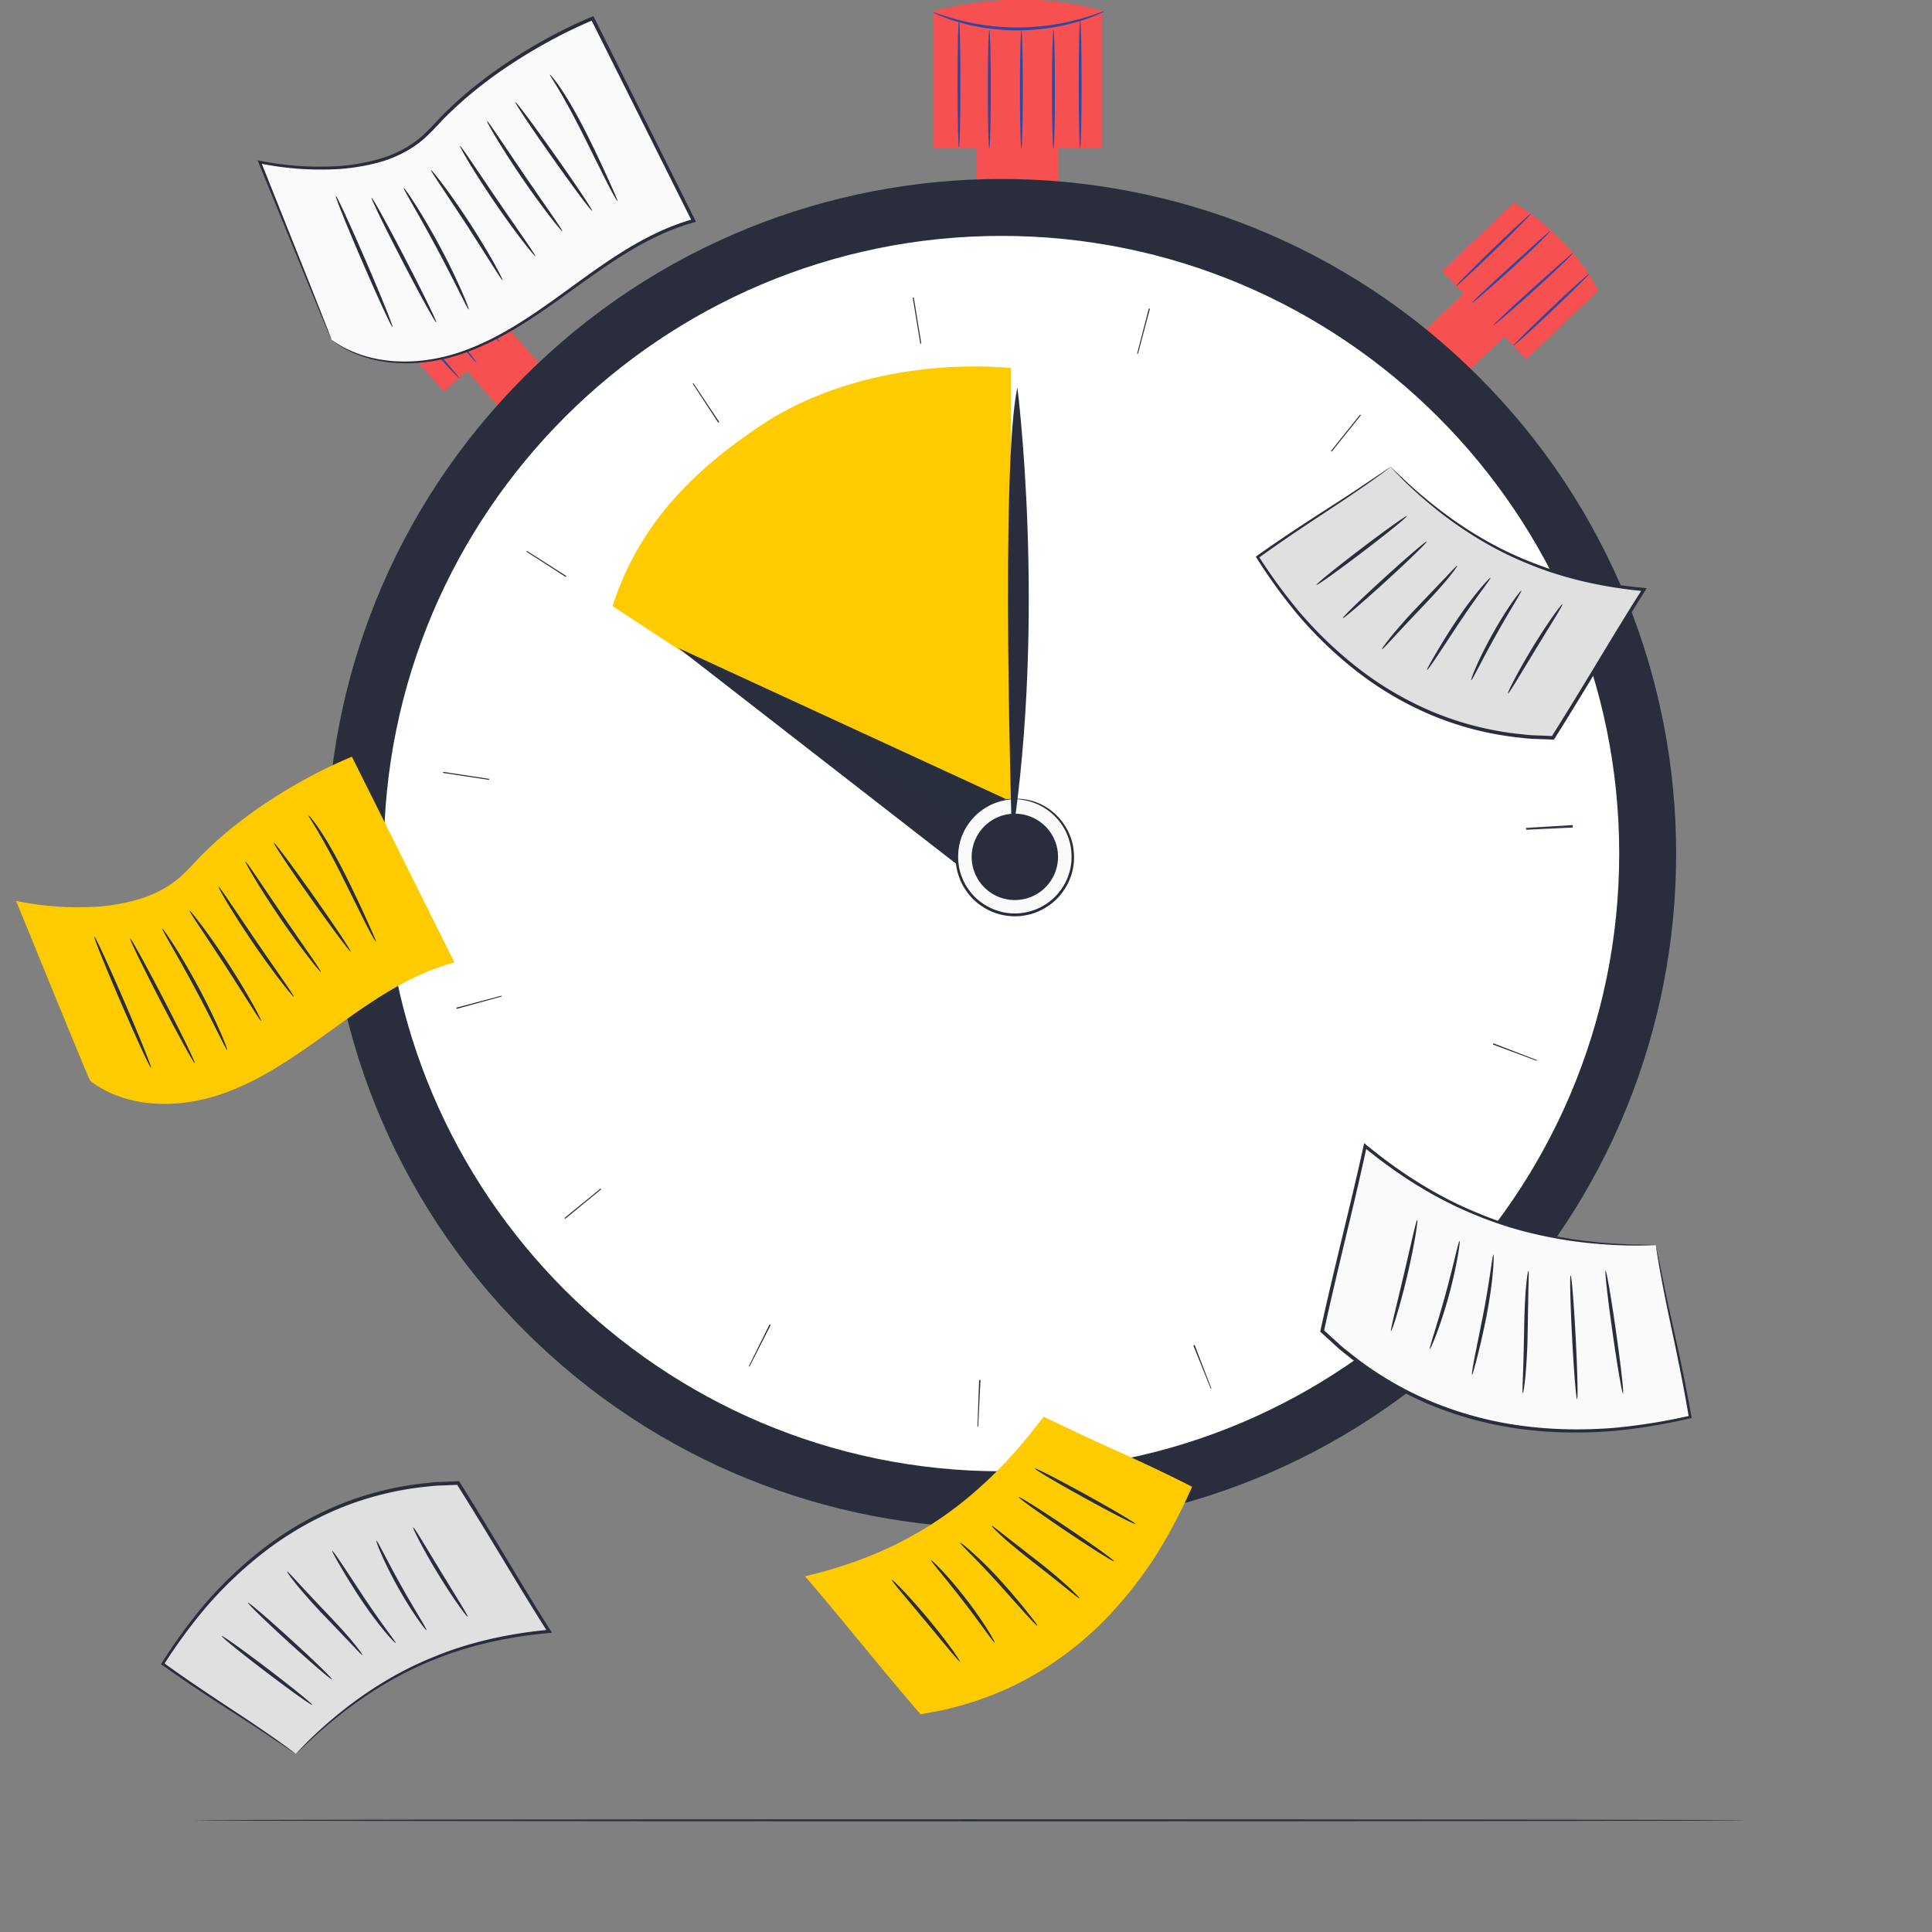 <svg fill="none" height="120" width="120" xmlns="http://www.w3.org/2000/svg"><rect width="100%" height="100%" fill="#808080" stroke="none"/><clipPath id="a"><path d="M0 0h120v120H0z"/></clipPath><g clip-path="url(#a)"><path d="M108.436 113.062c0 .035-21.59.063-48.216.063-26.635 0-48.22-.028-48.22-.063 0-.034 21.585-.062 48.22-.062 26.626 0 48.216.028 48.216.062z" fill="#2a2e3c"/><path d="M65.733 6.848h-5.084v7.933h5.084z" fill="#f65050"/><path d="M68.458 9.22h-10.47V.67c3.665-.903 7.166-.958 10.47 0z" fill="#f65050"/><path d="M68.582.706c.004.011-.133.079-.387.191a9.792 9.792 0 0 1-1.102.406c-.474.152-1.05.29-1.698.403-.65.103-1.37.174-2.13.181-.76 0-1.483-.064-2.133-.16a12.865 12.865 0 0 1-1.702-.387 9.82 9.82 0 0 1-1.106-.395c-.255-.11-.393-.177-.388-.188.012-.031.578.206 1.528.461.475.13 1.05.25 1.692.345.644.087 1.357.146 2.107.145.75-.007 1.462-.072 2.105-.165a14.695 14.695 0 0 0 1.689-.361c.948-.264 1.512-.507 1.524-.476zM61.448 9.196c-.05 0-.09-1.641-.09-3.666s.04-3.666.09-3.666.089 1.641.089 3.666-.04 3.666-.09 3.666z" fill="#2f49a2"/><path d="M63.44 9.246c-.05 0-.09-1.649-.09-3.682 0-2.034.04-3.683.09-3.683.048 0 .088 1.649.088 3.683 0 2.033-.04 3.682-.089 3.682zM65.431 9.213c-.05 0-.09-1.649-.09-3.683s.04-3.683.09-3.683.09 1.65.09 3.683c0 2.034-.04 3.683-.09 3.683zM67.09 9.213c-.05 0-.089-1.783-.089-3.98 0-2.2.04-3.981.09-3.981s.088 1.782.088 3.98-.04 3.98-.089 3.98zM59.564 9.162c-.05 0-.09-1.782-.09-3.98 0-2.199.04-3.981.09-3.981s.089 1.782.089 3.98c0 2.199-.04 3.981-.09 3.981z" fill="#2f49a2"/><path d="m94.68 19.713-2.54-2.658-4.148 3.964 2.54 2.657z" fill="#f65050"/><path d="m94.798 22.32-5.23-5.473 4.47-4.272c2.303 1.465 4.081 3.268 5.23 5.474z" fill="#f65050"/><path d="M90.443 17.763c-.03-.03.984-1.057 2.263-2.294 1.28-1.236 2.34-2.214 2.37-2.184.03.03-.984 1.058-2.264 2.294-1.279 1.237-2.34 2.215-2.369 2.184zM91.44 18.806c-.014-.015.247-.277.68-.688.433-.41 1.038-.97 1.71-1.585l1.728-1.565c.2-.18.376-.335.527-.47.127-.112.188-.17.195-.17.057.054-1.003 1.09-2.347 2.318a89.212 89.212 0 0 1-1.74 1.553c-.452.39-.739.623-.753.608zM92.767 20.195c-.014-.015.25-.279.69-.692.44-.413 1.053-.977 1.735-1.594l1.758-1.569.539-.468c.131-.113.192-.16.204-.164.026.017-.236.297-.67.712a97.72 97.72 0 0 1-3.494 3.164c-.457.392-.748.627-.762.611zM94.01 21.46c-.03-.03.997-1.051 2.292-2.28 1.295-1.228 2.369-2.198 2.398-2.168.029.03-.997 1.051-2.293 2.28-1.295 1.227-2.369 2.198-2.398 2.168z" fill="#2f49a2"/><path d="m30.63 19.322-2.757 2.432 3.796 4.301 2.756-2.432z" fill="#f65050"/><path d="m33.241 19.306-5.677 5.01-4.091-4.637c1.555-2.243 3.427-3.948 5.677-5.01z" fill="#f65050"/><path d="M28.514 23.477c-.032.028-1.018-1.025-2.202-2.352-1.185-1.328-2.12-2.427-2.089-2.455.032-.028 1.018 1.025 2.203 2.353 1.185 1.327 2.12 2.426 2.088 2.454zM29.597 22.522c-.016.013-.267-.258-.66-.707-.394-.449-.93-1.075-1.517-1.771l-1.495-1.79-.45-.545c-.107-.13-.161-.195-.162-.201.057-.056 1.05 1.045 2.223 2.437.588.696 1.11 1.334 1.483 1.8s.594.763.578.777zM31.037 21.251c-.017.013-.269-.262-.665-.717a124.59 124.59 0 0 1-1.524-1.797l-1.497-1.818-.447-.557a1.807 1.807 0 0 1-.156-.211c.019-.025.287.248.685.698a79.81 79.81 0 0 1 1.533 1.79c.59.707 1.115 1.353 1.49 1.826.374.473.597.772.58.786zM32.35 20.06c-.032.028-1.011-1.038-2.187-2.381-1.176-1.343-2.103-2.454-2.071-2.482.032-.028 1.01 1.038 2.186 2.381 1.176 1.343 2.103 2.454 2.071 2.482z" fill="#2f49a2"/><path d="M91.835 82.649c16.365-16.365 16.365-42.896 0-59.26-16.364-16.365-42.896-16.365-59.26 0-16.365 16.364-16.365 42.895 0 59.26 16.364 16.364 42.896 16.364 59.26 0z" fill="#2a2e3c"/><path d="M89.427 80.24c15.034-15.034 15.034-39.409 0-54.443-15.034-15.034-39.41-15.034-54.444 0s-15.034 39.41 0 54.443 39.41 15.034 54.444 0z" fill="#fff"/><path d="M62.206 91.647c-21.3 0-38.629-17.329-38.629-38.629 0-21.3 17.33-38.629 38.63-38.629 21.3 0 38.628 17.33 38.628 38.63 0 21.3-17.329 38.628-38.629 38.628zm0-76.995c-21.155 0-38.366 17.211-38.366 38.366s17.211 38.366 38.366 38.366 38.366-17.21 38.366-38.366c0-21.155-17.21-38.366-38.366-38.366z" fill="#2a2e3c"/><path d="M38.047 37.645c1.604-4.98 4.89-8.347 9.245-11.246 4.355-2.9 10.293-3.985 15.506-3.544v31.027z" fill="#fecb00"/><path d="M59.465 53.712 42.148 40.259l20.28 9.351.596 3.554z" fill="#2a2e3c"/><path d="m42.148 40.26 18.083 10.632 2.197-1.282z" fill="#2a2e3c" opacity=".4"/><path d="M64.402 56.557a3.604 3.604 0 1 0-2.735-6.668 3.604 3.604 0 0 0 2.735 6.668z" fill="#fafafa"/><path d="M63.034 49.619c.002.023-.321.004-.871.146a3.59 3.59 0 0 0-1.943 1.315 3.525 3.525 0 0 0-.653 1.49c-.098.58-.078 1.232.16 1.852.109.312.273.613.48.89.204.28.456.533.749.742a3.536 3.536 0 0 0 2.078.683 3.536 3.536 0 0 0 2.079-.682c.292-.21.544-.464.748-.743.207-.277.372-.578.481-.89.237-.62.257-1.272.16-1.851a3.528 3.528 0 0 0-.653-1.49 3.591 3.591 0 0 0-1.943-1.316c-.55-.143-.873-.123-.872-.146 0 0 .322-.045.888.079.555.123 1.38.475 2.026 1.306.316.411.586.933.698 1.54.108.601.093 1.282-.15 1.933a3.46 3.46 0 0 1-.5.935 3.458 3.458 0 0 1-.78.782 3.696 3.696 0 0 1-2.182.72 3.694 3.694 0 0 1-2.181-.72 3.456 3.456 0 0 1-.781-.782 3.456 3.456 0 0 1-.499-.935c-.244-.65-.259-1.332-.15-1.934a3.623 3.623 0 0 1 .697-1.54 3.588 3.588 0 0 1 2.026-1.305c.566-.124.888-.08.888-.08z" fill="#2a2e3c"/><path d="M63.034 50.54a2.682 2.682 0 1 1 0 5.364 2.682 2.682 0 0 1 0-5.364z" fill="#2a2e3c"/><path d="M62.857 52.165s-.739-23.202.335-28.096c0 0 1.795 14.066-.335 28.096zM60.758 88.607l-.046-.002.103-2.893.083.004zm14.446-2.346-1.081-2.685.08-.032 1.04 2.702zm-28.651-1.38-.044-.023 1.287-2.593.072.036zm40.922-6.659-2.064-2.029.054-.054 2.046 2.047zm-52.37-2.518-.044-.053 2.244-1.83.038.047zm60.335-9.817-2.713-1.01.028-.075 2.702 1.04zm-67.075-3.224-.02-.074 2.798-.743.013.05zm66.428-11.125-.002-.047 2.89-.174.004.082zm-.002-.052-.004-.064 2.89-.174.003.065zM30.377 48.44l-2.862-.434.01-.065 2.861.436zm60.871-9.963-.027-.053 2.571-1.33.031.06zm-56.11-2.642-2.435-1.565.032-.05 2.44 1.557zm47.58-7.783-.05-.04 1.808-2.26.05.04zm-38.11-1.804-1.586-2.422.044-.028 1.605 2.408zm26.074-4.272-.054-.014.726-2.802.07.018zm-13.52-.631-.47-2.857.065-.01.467 2.857z" fill="#2a2e3c"/><path d="M18.373 108.942c4.431-4.567 9.396-7.063 15.735-7.615-1.497-2.332-4.157-6.88-5.654-9.213-7.967.042-14.157 4.536-18.345 11.232 2.945 2.121 5.319 3.474 8.264 5.596z" fill="#e0e0e0"/><path d="M18.374 108.941c0 .004-.047-.026-.144-.09l-.434-.293-1.65-1.106c-1.433-.958-3.569-2.252-6.083-4.041l-.063-.044.041-.066a33.158 33.158 0 0 1 2.57-3.545 24.995 24.995 0 0 1 3.584-3.451 20.535 20.535 0 0 1 4.702-2.775 19.467 19.467 0 0 1 5.66-1.421 8.61 8.61 0 0 1 .951-.068l.947-.038.06-.003.033.053c2.061 3.26 3.879 6.432 5.647 9.218l.089.141-.166.015c-2.623.234-5.014.794-7.022 1.605-2.02.786-3.653 1.788-4.933 2.695a29.472 29.472 0 0 0-2.835 2.319l-.712.674-.18.169a.37.37 0 0 1-.062.052c0-.003.02-.025.06-.068l.173-.184c.156-.16.373-.396.676-.69a27.012 27.012 0 0 1 2.808-2.371c1.277-.924 2.912-1.948 4.943-2.752 2.018-.83 4.426-1.405 7.067-1.65l-.076.155c-1.781-2.787-3.606-5.955-5.663-9.207l.093.05-.935.038a8.535 8.535 0 0 0-.942.068c-1.973.19-3.868.678-5.597 1.402a20.451 20.451 0 0 0-4.66 2.736 25.03 25.03 0 0 0-3.567 3.41 33.514 33.514 0 0 0-2.574 3.51l-.021-.11c2.495 1.8 4.619 3.115 6.037 4.098.714.486 1.26.876 1.627 1.143l.409.308c.093.071.142.11.142.114z" fill="#2a2e3c"/><path d="M13.771 101.615c.037-.048 1.324.869 2.874 2.049s2.776 2.176 2.739 2.225-1.324-.868-2.874-2.049c-1.55-1.179-2.776-2.176-2.739-2.225zM15.402 99.548c.042-.045 1.242.982 2.68 2.295 1.44 1.313 2.573 2.414 2.531 2.459-.04.045-1.24-.982-2.68-2.295-1.439-1.313-2.572-2.414-2.53-2.46zM17.834 97.612c.025-.02.292.266.719.73.427.465 1.023 1.1 1.688 1.798.665.697 1.259 1.342 1.661 1.832.405.489.629.812.606.83-.025.02-.291-.267-.723-.726a3229.67 3229.67 0 0 1-1.705-1.784 32.05 32.05 0 0 1-1.646-1.848c-.398-.492-.623-.814-.6-.832zM24.575 102.054c-.022.018-.296-.26-.7-.745a24.35 24.35 0 0 1-1.463-1.982c-.535-.8-.982-1.547-1.3-2.09-.315-.544-.5-.887-.475-.903.06-.04.906 1.271 1.96 2.87.53.796 1.032 1.501 1.402 2.009.37.507.601.82.576.841zM26.49 101.251c-.025.016-.25-.262-.58-.738-.33-.475-.76-1.15-1.191-1.92-.431-.77-.782-1.49-1.015-2.02-.234-.529-.353-.866-.326-.879.059-.026.674 1.26 1.534 2.79.856 1.533 1.63 2.73 1.577 2.767zM29.05 100.421c-.025.017-.253-.269-.593-.751a35.77 35.77 0 0 1-1.258-1.93 35.784 35.784 0 0 1-1.139-2.002c-.273-.523-.422-.856-.396-.871.027-.015.226.292.533.793l1.192 1.965 1.2 1.959c.305.503.486.819.46.837z" fill="#2a2e3c"/><path d="M86.373 29c4.431 4.567 9.396 7.063 15.735 7.615-1.497 2.332-4.157 6.88-5.654 9.213-7.967-.043-14.157-4.536-18.345-11.232 2.945-2.121 5.319-3.474 8.264-5.596z" fill="#e0e0e0"/><path d="M86.374 29c0-.003-.047.027-.144.09l-.434.294-1.65 1.106c-1.433.958-3.569 2.252-6.083 4.04l-.063.045.041.066a33.21 33.21 0 0 0 2.57 3.544 24.995 24.995 0 0 0 3.584 3.452 20.535 20.535 0 0 0 4.702 2.775 19.464 19.464 0 0 0 5.66 1.421c.317.044.634.06.951.068l.947.038.06.003.033-.053c2.061-3.26 3.879-6.432 5.647-9.218l.089-.14-.166-.016c-2.623-.234-5.014-.794-7.022-1.605-2.02-.786-3.653-1.789-4.933-2.695a29.564 29.564 0 0 1-2.835-2.319l-.712-.675-.18-.168a.393.393 0 0 0-.062-.052c0 .003.02.025.06.068l.173.184c.156.16.373.396.676.69a27.023 27.023 0 0 0 2.808 2.37c1.277.925 2.912 1.949 4.943 2.753 2.018.83 4.426 1.405 7.067 1.65l-.076-.155c-1.781 2.787-3.606 5.955-5.663 9.207l.093-.05-.936-.038a8.535 8.535 0 0 1-.941-.068 19.345 19.345 0 0 1-5.597-1.402 20.451 20.451 0 0 1-4.66-2.736 25.03 25.03 0 0 1-3.567-3.41 33.503 33.503 0 0 1-2.574-3.51l-.021.11c2.495-1.8 4.618-3.115 6.037-4.098.714-.486 1.26-.876 1.627-1.143l.408-.308c.094-.071.143-.11.143-.114z" fill="#2a2e3c"/><path d="M81.771 36.327c.037.048 1.324-.869 2.874-2.049s2.776-2.177 2.739-2.225c-.037-.049-1.324.868-2.874 2.049-1.55 1.18-2.776 2.176-2.739 2.225zM83.403 38.394c.04.045 1.241-.982 2.68-2.295s2.572-2.414 2.53-2.46c-.04-.045-1.24.983-2.68 2.296-1.439 1.313-2.572 2.414-2.53 2.46zM85.834 40.33c.025.02.292-.266.719-.73.427-.465 1.023-1.1 1.688-1.798.665-.697 1.259-1.342 1.661-1.832.405-.489.629-.812.606-.83-.025-.02-.291.267-.723.726-.494.516-1.07 1.118-1.705 1.784a32.112 32.112 0 0 0-1.646 1.848c-.398.492-.623.814-.6.832zM92.575 35.888c-.022-.018-.296.26-.7.745-.403.485-.93 1.182-1.463 1.982-.535.8-.982 1.547-1.3 2.09-.315.544-.5.887-.475.903.06.04.906-1.271 1.96-2.87a60.59 60.59 0 0 1 1.402-2.01c.37-.506.601-.819.576-.84zM94.49 36.691c-.025-.016-.25.262-.58.737s-.76 1.15-1.191 1.92c-.431.772-.782 1.49-1.015 2.02-.234.53-.353.867-.326.88.059.026.674-1.26 1.534-2.79.856-1.533 1.63-2.73 1.577-2.767zM97.05 37.521c-.025-.017-.253.27-.593.75a35.77 35.77 0 0 0-1.258 1.93c-.468.769-.866 1.48-1.139 2.003-.273.523-.422.856-.396.87.027.016.226-.29.533-.793l1.192-1.964 1.2-1.959c.305-.503.486-.82.46-.837z" fill="#2a2e3c"/><path d="M102.851 77.332c-6.942.15-12.711-1.718-18.058-6.15-.625 2.96-2.045 8.531-2.67 11.49 6.219 6.075 14.47 7.331 22.855 5.341-.66-3.906-1.466-6.776-2.127-10.681z" fill="#fafafa"/><path d="M102.852 77.332c.002-.003.016.058.042.182l.111.56.431 2.124c.377 1.844 1.043 4.486 1.623 7.802l.014.076-.076.017c-1.433.328-3.009.62-4.712.781-1.703.143-3.53.154-5.427-.067a22.42 22.42 0 0 1-5.776-1.45 21.245 21.245 0 0 1-5.482-3.233 9.484 9.484 0 0 1-.792-.677l-.764-.695-.044-.04.014-.062c.898-4.112 1.918-7.968 2.68-11.488L84.73 71l.127.106c2.219 1.83 4.505 3.227 6.688 4.136 2.172.939 4.21 1.41 5.899 1.688 1.695.27 3.054.334 3.98.37l1.069.02.271.007c.06.001.089.003.088.005a.65.65 0 0 1-.098.007l-.276.009c-.243.004-.594.02-1.055.016a29.684 29.684 0 0 1-3.998-.314c-1.7-.261-3.753-.72-5.946-1.653-2.202-.903-4.513-2.302-6.75-4.136l.163-.057c-.754 3.53-1.766 7.389-2.661 11.492l-.032-.103.757.689c.25.233.506.463.784.67a21.11 21.11 0 0 0 5.423 3.203 22.314 22.314 0 0 0 5.719 1.447c1.88.224 3.693.219 5.387.085a36.631 36.631 0 0 0 4.691-.754l-.062.094c-.559-3.311-1.201-5.96-1.551-7.811a71.448 71.448 0 0 1-.389-2.134l-.083-.553a1.842 1.842 0 0 1-.023-.197z" fill="#2a2e3c"/><path d="M100.808 86.551c-.06.009-.352-1.69-.651-3.795-.299-2.105-.492-3.817-.431-3.826.06-.009.352 1.69.651 3.795.299 2.104.492 3.818.431 3.826zM97.957 86.906c-.061.003-.2-1.716-.312-3.838-.11-2.123-.151-3.846-.09-3.85.061-.003.2 1.715.312 3.838.111 2.123.151 3.847.09 3.85zM94.585 86.544c-.032-.003-.018-.43.008-1.118.027-.689.052-1.639.07-2.69.019-1.053.052-2.008.113-2.698.058-.69.13-1.112.158-1.109.033.003.017.43-.002 1.118l-.046 2.692a36.195 36.195 0 0 1-.136 2.697c-.066.688-.136 1.11-.165 1.108zM92.757 77.93c.029.001.026.428-.034 1.114-.061.685-.187 1.629-.386 2.66a45.652 45.652 0 0 1-.59 2.619c-.17.665-.287 1.074-.317 1.067-.03-.006.033-.427.163-1.101l.526-2.627c.198-1.026.348-1.96.448-2.637.1-.678.158-1.099.19-1.096zM90.654 77.084c.03.005-.011.394-.122 1.015a27.57 27.57 0 0 1-.55 2.403c-.256.93-.533 1.757-.757 2.347-.223.59-.387.945-.414.935-.03-.01.081-.384.265-.986.185-.6.437-1.43.692-2.354a83.65 83.65 0 0 0 .61-2.377c.15-.611.245-.99.276-.983zM88.028 75.765c.03.005-.015.401-.122 1.036-.108.634-.28 1.506-.506 2.462-.225.956-.46 1.813-.647 2.429-.187.615-.324.99-.353.981-.03-.008.053-.398.201-1.022l.583-2.44.568-2.441c.146-.625.245-1.011.276-1.005z" fill="#2a2e3c"/><path d="M64.827 88.001c-3.764 5.235-8.369 8.473-14.64 9.966 1.846 2.116 5.187 6.278 7.033 8.394 7.978-1.224 13.515-6.646 16.719-13.977-3.267-1.69-5.846-2.693-9.112-4.382z" fill="#fecb00"/><path d="M64.826 88c0-.003.052.02.158.07l.478.228 1.818.864c1.578.748 3.911 1.729 6.695 3.148l.069.035-.032.07a33.636 33.636 0 0 1-2.05 3.934 25.366 25.366 0 0 1-3.079 3.991 20.808 20.808 0 0 1-4.3 3.477 19.738 19.738 0 0 1-5.461 2.264 8.838 8.838 0 0 1-.944.209l-.942.179-.06.011-.041-.048c-2.549-2.962-4.842-5.87-7.026-8.4L50 97.906l.161-.039c2.595-.624 4.908-1.54 6.8-2.65 1.908-1.088 3.396-2.336 4.545-3.433a29.926 29.926 0 0 0 2.496-2.745l.613-.782c.065-.08.115-.145.156-.197a.426.426 0 0 1 .055-.06.555.555 0 0 1-.049.077l-.147.21c-.133.183-.315.452-.576.792a27.46 27.46 0 0 1-2.463 2.792c-1.142 1.116-2.629 2.384-4.545 3.491-1.9 1.131-4.227 2.065-6.837 2.702l.052-.165c2.198 2.529 4.497 5.434 7.041 8.388l-.1-.037.933-.177c.313-.055.626-.117.934-.207a19.581 19.581 0 0 0 5.401-2.235 20.75 20.75 0 0 0 4.265-3.434 25.342 25.342 0 0 0 3.068-3.948 33.991 33.991 0 0 0 2.06-3.9l.037.106c-2.767-1.433-5.091-2.437-6.659-3.21-.787-.381-1.392-.691-1.8-.904l-.455-.248a1.675 1.675 0 0 1-.16-.093z" fill="#fecb00"/><path d="M70.53 94.66c-.03.054-1.456-.675-3.183-1.628-1.729-.953-3.105-1.769-3.076-1.823.03-.053 1.454.675 3.183 1.629 1.728.953 3.105 1.769 3.075 1.822zM69.198 96.974c-.034.05-1.39-.802-3.026-1.904-1.637-1.103-2.936-2.037-2.902-2.088.034-.051 1.389.801 3.026 1.904 1.637 1.102 2.936 2.037 2.902 2.088zM67.05 99.276c-.022.023-.332-.224-.83-.627a145.41 145.41 0 0 0-1.957-1.551c-.77-.6-1.46-1.16-1.938-1.59-.477-.43-.75-.72-.73-.741.021-.024.33.224.832.62l1.973 1.535a32.567 32.567 0 0 1 1.923 1.608c.473.435.746.724.726.746zM59.635 95.823c.02-.021.335.218.811.644a24.828 24.828 0 0 1 1.76 1.77 40.893 40.893 0 0 1 1.612 1.901c.398.498.635.813.611.834-.054.047-1.094-1.141-2.388-2.587a60.754 60.754 0 0 0-1.703-1.805c-.446-.453-.725-.733-.703-.757zM57.835 96.912c.021-.02.289.226.69.654.4.427.93 1.04 1.477 1.748a24.968 24.968 0 0 1 1.317 1.873c.313.495.483.816.458.832-.055.035-.862-1.163-1.951-2.57-1.084-1.409-2.039-2.493-1.991-2.537zM55.39 98.124c.022-.02.293.233.705.666.412.432.963 1.047 1.546 1.747a36.892 36.892 0 0 1 1.44 1.838c.35.483.55.795.526.813-.025.019-.269-.259-.65-.717l-1.486-1.792-1.494-1.785c-.38-.459-.61-.749-.587-.77z" fill="#2a2e3c"/><path d="M20.597 21.12c2.24 1.663 5.36 1.704 8.004.816 2.644-.887 4.93-2.578 7.189-4.213 2.259-1.635 4.6-3.269 7.288-4.012L36.804 1.143s-6.01 2.364-10.027 6.916c-3.25 3.684-10.645 2.009-10.645 2.009z" fill="#fafafa"/><g fill="#2a2e3c"><path d="M20.598 21.12s-.033-.061-.088-.187l-.24-.565-.906-2.186-3.307-8.085-.057-.14.15.03c1.498.3 3.176.438 4.946.325a12.634 12.634 0 0 0 2.682-.504c.89-.287 1.754-.744 2.48-1.394.357-.328.702-.698 1.05-1.075.352-.37.73-.724 1.113-1.077.775-.7 1.616-1.353 2.498-1.98 1.777-1.235 3.725-2.352 5.845-3.243L36.857 1l.047.093.814 1.63 5.454 10.941.057.114-.123.034c-1.752.488-3.314 1.332-4.727 2.236-1.415.91-2.698 1.881-3.941 2.757-1.24.879-2.445 1.663-3.632 2.27-1.186.606-2.35 1.044-3.446 1.264a10.211 10.211 0 0 1-2.976.19 8.064 8.064 0 0 1-2.166-.496 6.484 6.484 0 0 1-1.236-.63c-.123-.088-.219-.156-.292-.21a.66.66 0 0 1-.092-.073c.021-.03.51.43 1.646.848.563.207 1.287.39 2.15.46.86.062 1.862.023 2.94-.217 1.081-.226 2.23-.666 3.401-1.274 1.174-.609 2.367-1.395 3.601-2.277 1.236-.88 2.516-1.858 3.938-2.777 1.418-.913 2.996-1.773 4.777-2.273l-.066.148-5.466-10.935-.814-1.63.14.053c-2.093.879-4.038 1.99-5.802 3.213a27.515 27.515 0 0 0-2.48 1.96c-.381.35-.757.699-1.106 1.064-.343.37-.685.736-1.061 1.083-.756.672-1.648 1.139-2.558 1.43-.915.28-1.834.43-2.729.501a19.11 19.11 0 0 1-4.995-.351l.093-.11 3.231 8.096.87 2.209.22.577c.05.131.07.202.07.202z"/><path d="M24.38 20.32c-.055.024-.89-1.78-1.862-4.03-.972-2.25-1.715-4.094-1.659-4.118.057-.025.89 1.78 1.863 4.03.972 2.25 1.715 4.094 1.659 4.118zM27.096 20.026c-.054.029-.997-1.681-2.106-3.818s-1.963-3.893-1.908-3.921c.054-.028.997 1.681 2.105 3.818 1.109 2.137 1.963 3.893 1.91 3.921zM29.113 19.22c-.029.012-.246-.415-.594-1.106-.347-.692-.829-1.645-1.385-2.685a116.69 116.69 0 0 0-1.465-2.642c-.383-.672-.618-1.09-.59-1.107.024-.016.306.372.725 1.026.418.653.967 1.575 1.526 2.618a40.59 40.59 0 0 1 1.331 2.722c.313.711.48 1.161.452 1.173zM31.216 17.41c-.027.015-.276-.37-.67-.993l-1.549-2.431-1.591-2.404c-.41-.614-.66-.997-.635-1.016.024-.017.319.333.763.925s1.034 1.427 1.65 2.374a44.716 44.716 0 0 1 1.497 2.472c.36.646.56 1.058.535 1.072zM33.247 15.905c-.024.017-.326-.336-.784-.93a52.41 52.41 0 0 1-1.718-2.376 53.3 53.3 0 0 1-1.59-2.463c-.387-.643-.606-1.053-.58-1.068.026-.017.293.363.713.983l1.641 2.423 1.661 2.409c.424.616.682 1.003.657 1.022zM34.926 14.36c-.023.018-.325-.336-.784-.93a52.508 52.508 0 0 1-1.717-2.375 53.27 53.27 0 0 1-1.59-2.464c-.387-.643-.607-1.052-.581-1.068.027-.016.293.363.714.984l1.64 2.423 1.661 2.409c.426.616.683 1.002.657 1.021zM36.775 13.092c-.05.036-1.158-1.446-2.473-3.309-1.315-1.863-2.34-3.402-2.29-3.437.05-.035 1.156 1.446 2.472 3.31 1.315 1.862 2.34 3.401 2.29 3.436zM38.352 12.486c-.027.013-.278-.42-.646-1.137l-1.404-2.816a48.804 48.804 0 0 0-1.48-2.77c-.405-.693-.69-1.102-.662-1.123.021-.016.352.362.795 1.04.446.676.993 1.652 1.545 2.753a81.727 81.727 0 0 1 1.347 2.848c.332.734.533 1.19.505 1.205z"/></g><path d="M5.6 67.12c2.238 1.663 5.359 1.704 8.003.817s4.93-2.578 7.189-4.213c2.259-1.635 4.6-3.27 7.288-4.012l-6.274-12.568s-6.01 2.363-10.027 6.916c-3.25 3.683-10.645 2.008-10.645 2.008z" fill="#fecb00"/><path d="M5.598 67.12s-.033-.061-.088-.187l-.24-.565-.906-2.186-3.307-8.085-.057-.14.15.03c1.498.3 3.177.438 4.946.324a12.638 12.638 0 0 0 2.682-.503c.89-.287 1.753-.744 2.48-1.394.356-.328.702-.698 1.05-1.075.351-.37.73-.724 1.113-1.077.775-.7 1.616-1.353 2.498-1.98 1.777-1.235 3.725-2.352 5.845-3.243l.093-.039.047.093.814 1.63c1.92 3.854 3.766 7.555 5.454 10.941l.057.114-.123.034c-1.752.488-3.314 1.332-4.727 2.236-1.415.91-2.698 1.881-3.94 2.757-1.241.878-2.446 1.663-3.633 2.27-1.185.606-2.35 1.044-3.445 1.263a10.211 10.211 0 0 1-2.977.19 8.061 8.061 0 0 1-2.165-.495c-.57-.214-.97-.461-1.237-.63l-.292-.21a.625.625 0 0 1-.092-.073c.021-.03.51.43 1.646.848.563.207 1.287.39 2.15.46.86.062 1.861.023 2.94-.217 1.081-.226 2.23-.666 3.401-1.274 1.174-.609 2.367-1.395 3.601-2.277 1.236-.88 2.517-1.858 3.938-2.777 1.418-.913 2.996-1.773 4.777-2.273l-.066.148-5.465-10.935-.814-1.63.14.053c-2.093.879-4.038 1.99-5.802 3.213a27.548 27.548 0 0 0-2.481 1.96c-.381.35-.756.698-1.106 1.064-.343.37-.684.736-1.06 1.083-.756.672-1.648 1.139-2.558 1.43-.915.28-1.834.43-2.729.501a19.11 19.11 0 0 1-4.995-.351l.093-.11 3.231 8.096.869 2.208.221.578c.049.131.069.202.069.202z" fill="#fecb00"/><path d="M9.379 66.32c-.056.024-.89-1.78-1.863-4.03-.972-2.25-1.715-4.094-1.659-4.118s.89 1.78 1.863 4.03c.972 2.25 1.715 4.094 1.659 4.118zM12.094 66.027c-.054.028-.997-1.682-2.106-3.819s-1.963-3.893-1.908-3.92c.054-.029.997 1.68 2.106 3.818 1.108 2.137 1.963 3.893 1.908 3.92zM14.114 65.22c-.03.012-.247-.415-.595-1.106-.346-.691-.829-1.644-1.385-2.684-.557-1.04-1.082-1.97-1.465-2.643-.383-.672-.618-1.09-.59-1.107.024-.016.306.373.725 1.026.418.654.967 1.575 1.526 2.619a40.396 40.396 0 0 1 1.332 2.722c.312.71.478 1.16.452 1.173zM16.217 63.409c-.027.016-.276-.368-.67-.993l-1.55-2.431-1.59-2.404c-.41-.614-.66-.997-.635-1.016.024-.017.319.333.763.925s1.034 1.427 1.65 2.374a44.791 44.791 0 0 1 1.497 2.472c.36.647.56 1.058.535 1.073zM18.243 61.904c-.024.018-.326-.335-.784-.929a52.41 52.41 0 0 1-1.718-2.376 53.3 53.3 0 0 1-1.59-2.463c-.387-.643-.606-1.053-.58-1.068.026-.017.293.363.713.983l1.64 2.423 1.662 2.409c.425.616.682 1.003.657 1.022zM19.925 60.36c-.024.018-.326-.336-.784-.93a52.284 52.284 0 0 1-1.718-2.375 53.131 53.131 0 0 1-1.59-2.464c-.387-.643-.607-1.052-.581-1.068.027-.017.293.363.714.984l1.64 2.423 1.662 2.408c.425.616.682 1.003.657 1.022zM21.773 59.093c-.05.036-1.158-1.446-2.472-3.309-1.316-1.863-2.342-3.402-2.291-3.437.05-.035 1.156 1.446 2.472 3.31 1.315 1.862 2.34 3.401 2.29 3.436zM23.35 58.485c-.027.014-.278-.419-.646-1.136L21.3 54.533a48.805 48.805 0 0 0-1.48-2.77c-.405-.693-.69-1.102-.662-1.123.021-.017.352.362.795 1.04.446.676.993 1.651 1.545 2.753a81.814 81.814 0 0 1 1.347 2.847c.332.735.533 1.191.505 1.205z" fill="#2a2e3c"/></g></svg>